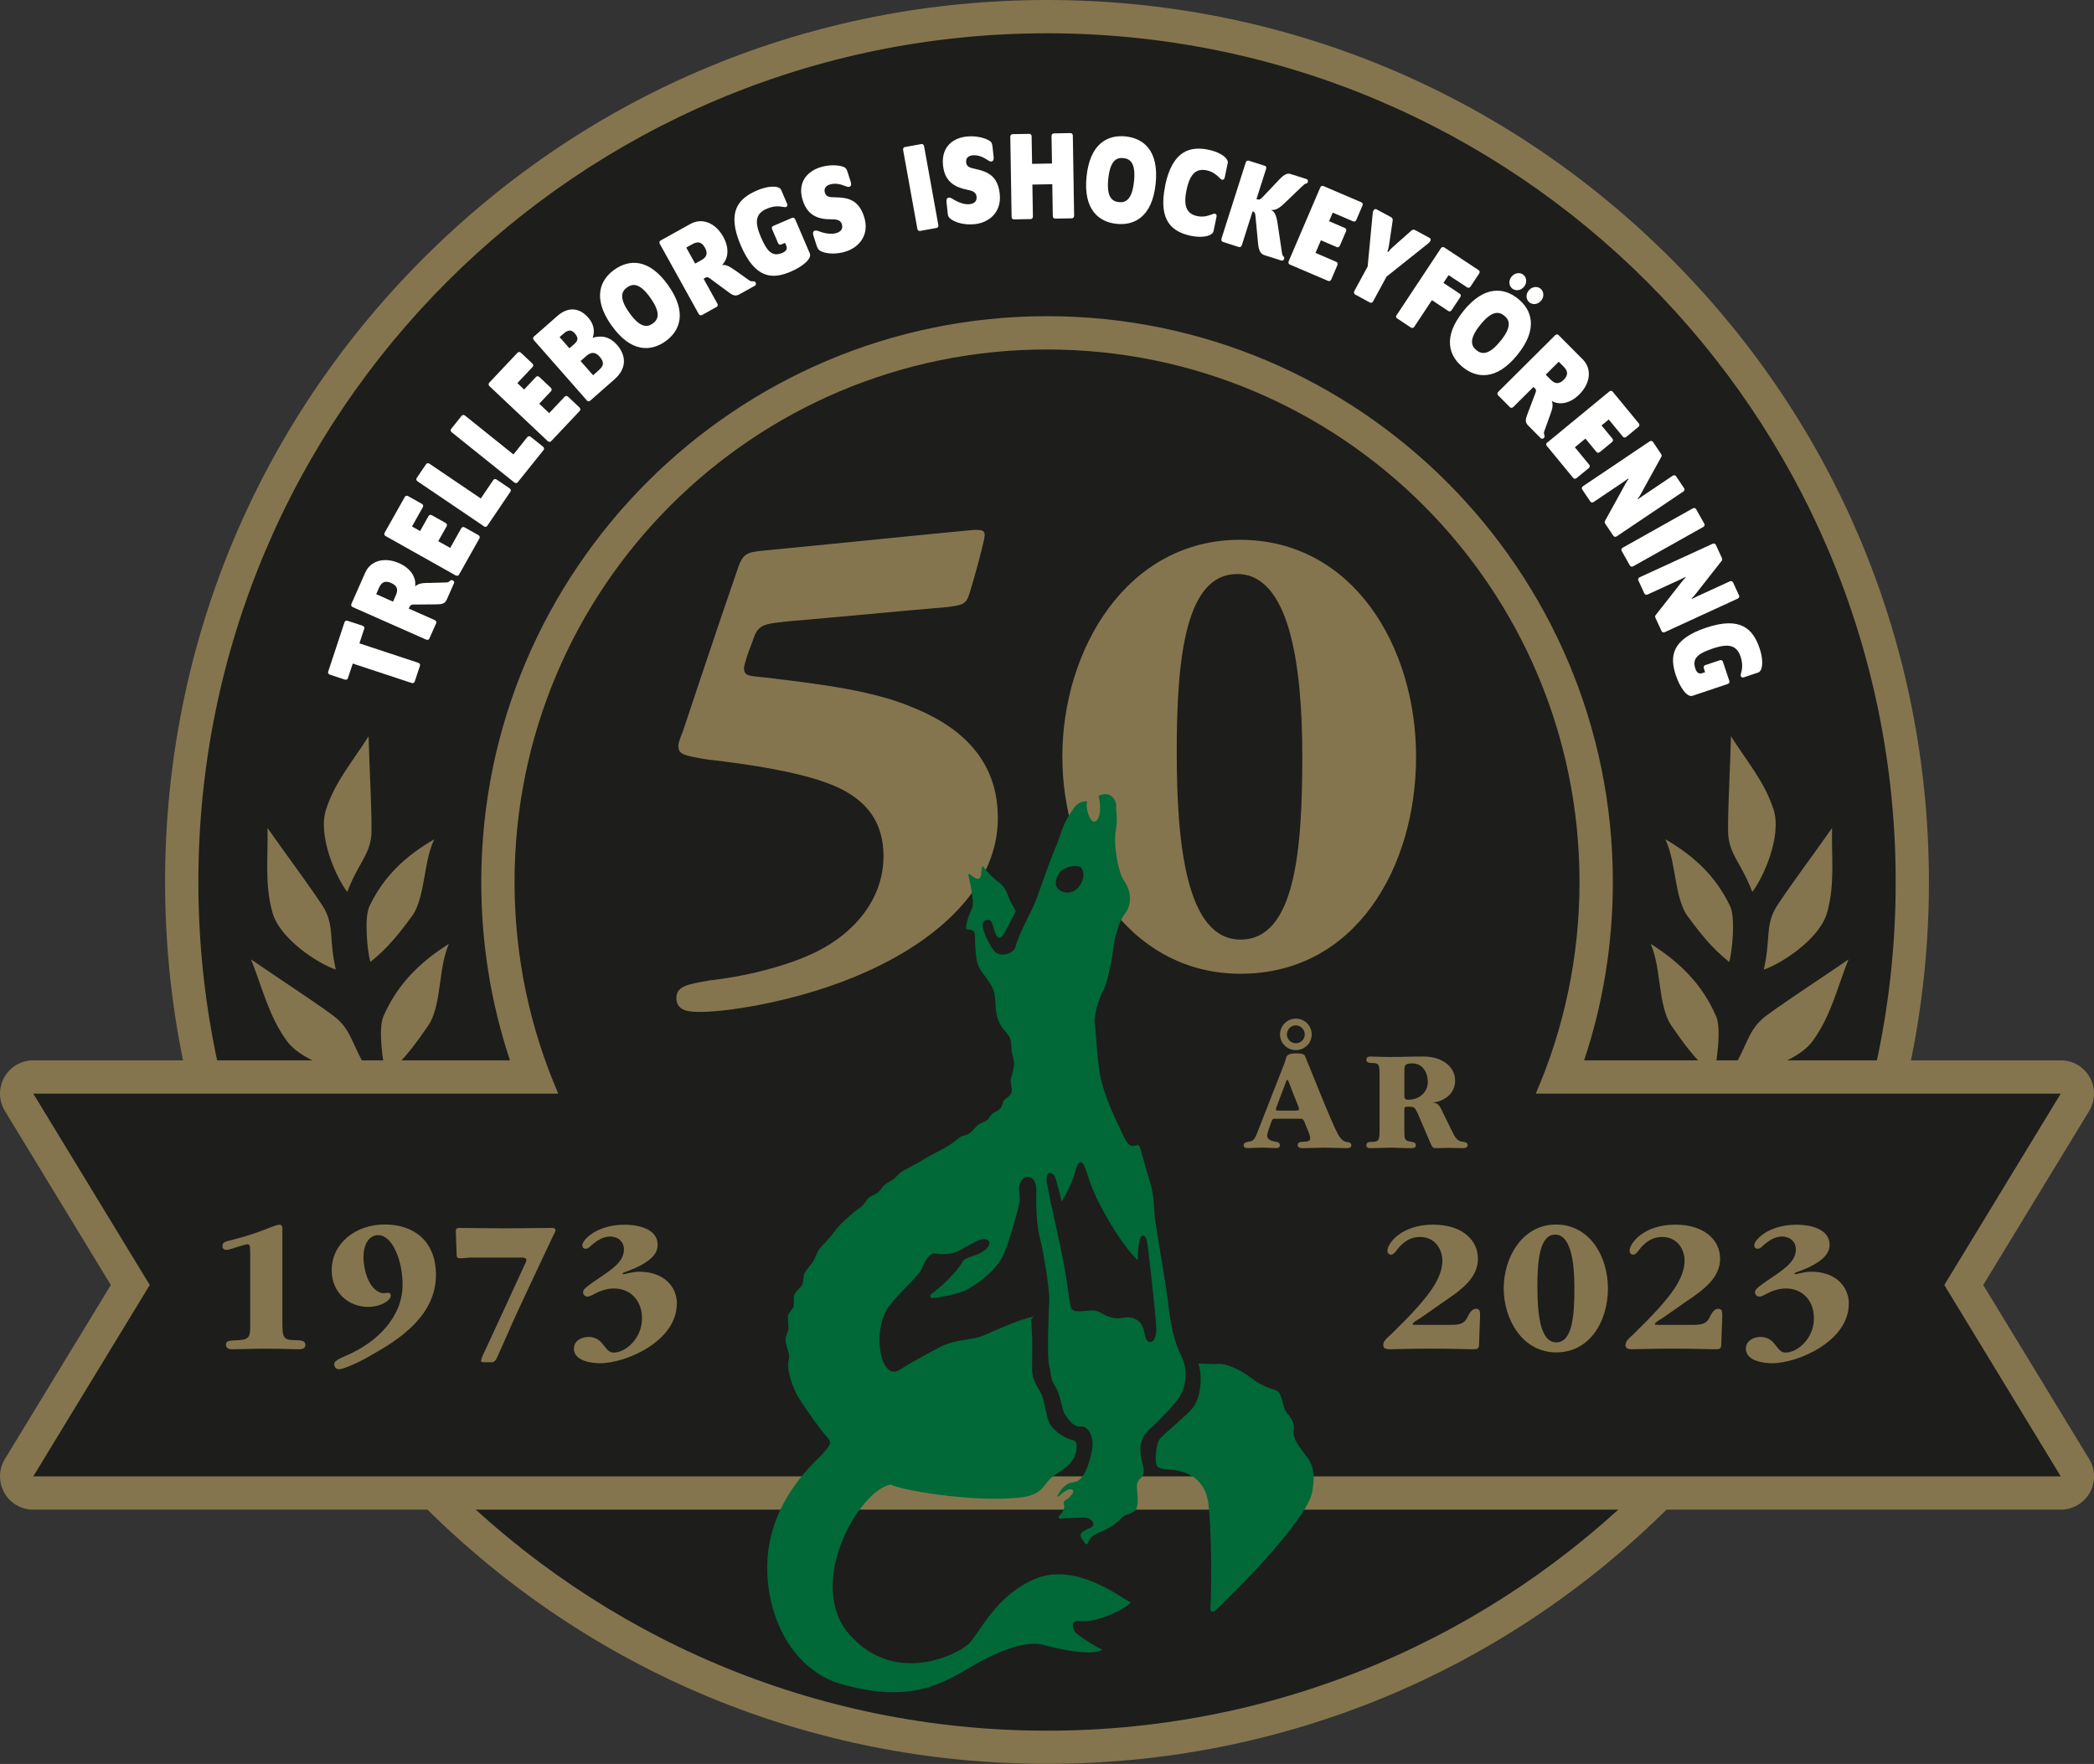 <?xml version="1.0" encoding="UTF-8"?><svg xmlns="http://www.w3.org/2000/svg" viewBox="0 0 356.7 300.47"><rect x="0" y="0" width="356.7" height="300.47" fill="#333333" stroke="none"/><g id="guld_cirkel"><g><circle cx="178.35" cy="150.24" r="147.4" transform="translate(-53.99 170.12) rotate(-45)" style="fill:#1d1d1b;"/><path d="m178.35,5.67c79.84,0,144.57,64.72,144.57,144.57s-64.72,144.57-144.57,144.57S33.79,230.08,33.79,150.24,98.51,5.67,178.35,5.67m0-5.67c-40.13,0-77.86,15.63-106.23,44-28.38,28.38-44,66.1-44,106.23s15.63,77.86,44,106.23c28.38,28.38,66.1,44,106.23,44s77.86-15.63,106.23-44,44-66.1,44-106.23-15.63-77.86-44-106.23C256.21,15.63,218.48,0,178.35,0h0Z" style="fill:#85754e;"/></g></g><g id="Trelleborgs"><g><path d="m70.12,116.34l-10.03-3.31-.83,2.5c-.07.21-.29.31-.53.23l-2.54-.84c-.24-.08-.36-.29-.29-.5l2.79-8.44c.07-.21.29-.31.53-.23l2.54.84c.24.08.36.29.29.5l-.83,2.5,10.03,3.31c.24.08.36.29.29.5l-.9,2.71c-.07.21-.29.31-.53.23Z" style="fill:#fff;"/><path d="m72.97,99.3l2.99-.08c.35,0,.49-.1.69-.27.13-.12.25-.18.46-.09.23.1.31.3.22.5l-1.23,2.78c-.35.78-.92.8-2,.81l-3.66.03c-.35,0-.54.1-.65.34l-.16.35,4.43,1.96c.23.1.33.32.24.53l-1.16,2.61c-.09.21-.32.28-.55.18l-12.5-5.53c-.23-.1-.33-.32-.24-.53l2.36-5.34c.92-2.09,3.33-2.7,5.77-1.62,1.99.88,2.94,2.42,2.74,3.96.57-.51,1.14-.57,2.22-.6Zm-6.02,3.18l.48-1.08c.43-.97.25-1.63-.79-2.09s-1.64-.15-2.07.8l-.49,1.1,2.86,1.27Z" style="fill:#fff;"/><path d="m77.62,98.02l-11.92-6.7c-.22-.12-.3-.35-.19-.55l3.45-6.13c.11-.2.35-.25.56-.13l2.33,1.31c.22.12.3.35.19.55l-1.86,3.31,1.38.78,1.44-2.56c.11-.2.35-.25.57-.13l2.33,1.31c.22.12.3.35.19.55l-1.44,2.56,2.04,1.14,1.89-3.36c.11-.2.35-.25.57-.13l2.33,1.31c.22.12.3.35.19.55l-3.48,6.19c-.11.2-.35.25-.56.13Z" style="fill:#fff;"/><path d="m82.44,89.65l-11.32-7.66c-.21-.14-.27-.38-.14-.56l1.6-2.36c.13-.19.37-.22.57-.08l8.75,5.92,2.13-3.14c.13-.19.37-.22.57-.08l2.21,1.5c.21.14.27.38.14.56l-3.95,5.83c-.13.19-.37.22-.57.08Z" style="fill:#fff;"/><path d="m87.6,82.18l-10.66-8.55c-.19-.16-.23-.4-.09-.57l1.79-2.23c.14-.18.38-.19.58-.03l8.24,6.61,2.37-2.96c.14-.17.38-.19.58-.03l2.09,1.67c.19.16.23.4.09.57l-4.4,5.49c-.14.18-.38.19-.58.03Z" style="fill:#fff;"/><path d="m93.32,75.16l-9.94-9.38c-.18-.17-.2-.41-.05-.58l4.83-5.12c.15-.16.4-.16.58.01l1.94,1.83c.18.17.2.41.05.58l-2.6,2.76,1.15,1.09,2.02-2.14c.15-.16.4-.16.58.01l1.94,1.83c.18.17.2.41.05.58l-2.02,2.14,1.7,1.6,2.64-2.8c.15-.16.4-.16.58.01l1.94,1.83c.18.17.2.41.05.58l-4.87,5.16c-.15.16-.4.16-.58-.01Z" style="fill:#fff;"/><path d="m99.96,68.2l-9.03-10.27c-.17-.19-.16-.43,0-.58l3.98-3.5c1.93-1.7,3.84-1.41,5.3.26.93,1.06,1.16,2.27.75,3.42,1.58-.46,2.94-.14,4.13,1.2,1.66,1.89,1.64,4.09-.39,5.86l-4.18,3.68c-.17.15-.41.12-.58-.07Zm-2.18-9.56c.61-.54.88-1.01.11-1.88-.63-.72-1.25-.5-1.94.11l-.63.55,1.68,1.91.78-.69Zm4.26,4.38c.78-.69.96-1.29.09-2.28-.72-.82-1.46-.8-2.23-.12l-1,.88,2.13,2.42,1.01-.89Z" style="fill:#fff;"/><path d="m104.17,55.44c-3.31-4.68-1.94-7.79.51-9.52,2.45-1.73,5.84-1.99,9.15,2.69,3.31,4.68,1.95,7.81-.49,9.54-2.45,1.73-5.85,1.97-9.16-2.71Zm6.63-4.69c-1.83-2.59-3.04-2.46-3.97-1.8-.93.66-1.46,1.75.38,4.34,1.83,2.59,3.05,2.48,3.98,1.82s1.44-1.77-.39-4.36Z" style="fill:#fff;"/><path d="m125.14,45.99l2.43,1.73c.28.21.45.22.72.2.18-.02.31.01.42.21.12.22.07.43-.12.54l-2.66,1.48c-.75.42-1.22.08-2.08-.56l-2.94-2.18c-.28-.21-.49-.25-.72-.12l-.34.19,2.35,4.24c.12.22.07.46-.13.56l-2.5,1.39c-.2.11-.43.03-.55-.19l-6.63-11.95c-.12-.22-.07-.46.13-.56l5.1-2.83c2-1.11,4.28-.15,5.58,2.19,1.06,1.9.89,3.71-.2,4.81.76-.06,1.25.24,2.14.86Zm-6.72-1.09l1.03-.57c.93-.52,1.18-1.15.63-2.14-.55-.99-1.22-1.11-2.13-.6l-1.05.58,1.52,2.74Z" style="fill:#fff;"/><path d="m133.75,41.36l-.68.29c-.21.09-.43-.01-.53-.24l-1.02-2.37c-.1-.23-.02-.46.19-.55l3.21-1.38c.21-.09.43.01.53.24l2.49,5.81c.4.94-1.29,2.28-3.26,3.12-3.11,1.33-6.04,1.23-8.5-4.49-2.45-5.73-.39-8,2.78-9.35,1.5-.64,2.66-.72,3.34-.59.36.07.65.22.77.51l1,2.33c.12.27.05.47-.18.57-.11.05-.35,0-.61-.03-.47-.07-1.33-.25-2.69.34-1.89.81-2.08,2.25-1,4.77,1.05,2.46,1.94,3.48,3.7,2.73.53-.23.91-.61.65-1.22l-.21-.48Z" style="fill:#fff;"/><path d="m139.12,41.88l-.56-1.75c-.15-.48-.04-.75.23-.83.25-.08.52.02.86.15.97.36,2.08.48,2.82.25.76-.24,1.19-.71.93-1.53-.25-.78-1.05-.81-1.8-.81-2.1,0-4-.54-4.85-3.21-1-3.13.82-4.97,2.96-5.65,1.57-.5,3.01-.36,3.72-.16.52.15.74.31.93.9l.56,1.75c.15.48.04.75-.23.83-.23.07-.51-.05-.82-.17-.58-.22-1.52-.54-2.55-.21-.54.17-1.05.6-.8,1.4.23.73.84.76,1.7.77,2.25.02,4.05.42,4.98,3.34.96,3.02-.82,5.16-3.12,5.89-1.87.59-3.35.3-3.96.07s-.8-.44-.99-1.02Z" style="fill:#fff;"/><path d="m156.27,38.99l-2.43-13.45c-.04-.25.08-.45.3-.49l2.81-.51c.22-.04.41.11.46.35l2.43,13.45c.04.25-.08.45-.31.49l-2.81.51c-.22.04-.41-.11-.46-.35Z" style="fill:#fff;"/><path d="m161.43,36.26l-.2-1.83c-.05-.5.11-.74.39-.77.26-.03.51.13.81.32.88.54,1.94.89,2.71.8.79-.08,1.3-.46,1.21-1.31-.09-.81-.87-1-1.6-1.15-2.05-.42-3.81-1.32-4.11-4.12-.35-3.27,1.79-4.71,4.02-4.94,1.64-.18,3.02.25,3.67.59.48.25.66.45.73,1.06l.2,1.83c.05.5-.11.74-.39.77-.24.03-.49-.15-.77-.33-.53-.33-1.38-.83-2.46-.72-.57.06-1.15.37-1.06,1.21.08.77.67.91,1.51,1.09,2.2.47,3.88,1.23,4.21,4.27.34,3.15-1.84,4.89-4.23,5.15-1.95.21-3.34-.37-3.89-.72s-.7-.59-.76-1.19Z" style="fill:#fff;"/><path d="m172.32,36.95l-.22-13.66c0-.25.16-.43.38-.44l2.86-.05c.22,0,.39.17.39.42l.08,4.69,3.39-.06-.08-4.69c0-.25.16-.43.38-.44l2.86-.05c.22,0,.39.18.39.42l.22,13.66c0,.25-.16.43-.38.44l-2.86.05c-.22,0-.39-.17-.39-.42l-.09-5.44-3.39.06.09,5.44c0,.25-.16.43-.38.44l-2.86.05c-.22,0-.39-.18-.39-.42Z" style="fill:#fff;"/><path d="m185.09,30.06c.59-5.7,3.68-7.13,6.66-6.82,2.98.31,5.7,2.35,5.11,8.05-.59,5.7-3.68,7.16-6.66,6.84-2.98-.31-5.7-2.37-5.11-8.08Zm8.08.84c.33-3.16-.67-3.85-1.8-3.97-1.14-.12-2.25.36-2.58,3.51s.66,3.87,1.8,3.99c1.14.12,2.26-.38,2.58-3.53Z" style="fill:#fff;"/><path d="m198.47,31.62c1.28-6.1,4.37-6.75,7.45-6.1,1.6.34,2.54,1,2.88,1.39.23.28.41.55.34.86l-.52,2.48c-.06.29-.23.41-.47.36-.12-.02-.28-.17-.48-.38-.4-.38-1.02-.98-2.1-1.21-1.76-.37-2.86.51-3.45,3.35s.08,4.07,1.82,4.44c1.08.23,1.89-.07,2.41-.26.27-.1.47-.18.59-.15.24.05.35.23.29.52l-.52,2.48c-.07.31-.33.49-.66.65-.46.23-1.6.45-3.19.12-3.07-.65-5.65-2.46-4.37-8.56Z" style="fill:#fff;"/><path d="m208.06,40.68l4.15-13.02c.08-.24.29-.36.5-.29l2.74.87c.21.07.3.26.23.5l-1.65,5.18c.45.14.63.11,1.05-.35l2.81-2.96c.97-1.02,1.45-1.13,1.98-.96l2.68.85c.21.07.3.26.23.5-.07.22-.19.25-.37.29-.14.03-.22.1-.53.38l-2.96,2.84c-1.15,1.11-1.7,1.31-2.41,1.25.63.32.88.8,1.13,2.38l.73,4.89c.06.4.12.51.23.62.13.11.2.23.14.45-.08.24-.26.35-.47.28l-2.9-.92c-.62-.2-.94-.75-1.06-1.93l-.45-4.71c-.04-.54-.14-.71-.49-.82l-1.84,5.79c-.08.24-.29.36-.5.29l-2.72-.87c-.21-.07-.31-.29-.24-.53Z" style="fill:#fff;"/><path d="m219.52,44.5l5.38-12.57c.1-.23.32-.33.53-.24l6.47,2.77c.21.09.29.32.19.55l-1.05,2.46c-.1.23-.32.33-.53.24l-3.49-1.49-.62,1.46,2.7,1.16c.21.09.29.32.19.55l-1.05,2.46c-.1.23-.32.33-.53.24l-2.7-1.16-.92,2.15,3.54,1.52c.21.09.28.32.19.55l-1.05,2.46c-.1.23-.32.33-.53.24l-6.53-2.79c-.21-.09-.29-.32-.19-.55Z" style="fill:#fff;"/><path d="m230.68,49.62l2.29-4.22.83-8.73c.03-.35.05-.61.17-.83.11-.2.32-.29.52-.18l2.42,1.31c.27.15.36.32.32.61l-.46,3.13c-.1.69-.25,1.7-.35,1.89-.1.18-.09.26-.02.3.07.04.14,0,.24-.18.11-.2.9-.88,1.4-1.33l2.37-2.1c.23-.21.42-.21.69-.07l2.42,1.31c.2.11.24.33.13.53-.12.22-.33.39-.6.6l-6.86,5.46-2.29,4.22c-.12.22-.35.3-.55.19l-2.51-1.36c-.2-.11-.25-.34-.14-.56Z" style="fill:#fff;"/><path d="m237.91,53.68l7.54-11.39c.14-.21.37-.27.56-.15l5.87,3.88c.19.12.22.37.09.57l-1.48,2.23c-.14.21-.37.27-.56.14l-3.17-2.09-.88,1.32,2.79,1.85c.19.12.22.37.08.57l-1.48,2.23c-.14.21-.37.27-.56.14l-2.79-1.85-3,4.53c-.14.21-.37.27-.56.15l-2.38-1.58c-.19-.12-.22-.36-.08-.57Z" style="fill:#fff;"/><path d="m249.28,52.98c3.61-4.46,6.97-3.98,9.31-2.09,2.33,1.89,3.5,5.08-.1,9.54s-6.99,4-9.32,2.11c-2.33-1.89-3.49-5.1.12-9.56Zm6.32,5.11c2-2.47,1.54-3.59.65-4.31s-2.08-.93-4.08,1.54c-2,2.47-1.56,3.61-.67,4.33.89.72,2.1.91,4.09-1.56Zm4-9.24c-.53.65-1.42.78-2,.3-.59-.47-.65-1.37-.12-2.02.53-.65,1.43-.8,2.02-.32.59.47.64,1.39.11,2.04Zm2.92,2.36c-.53.65-1.42.78-2,.3-.59-.48-.65-1.37-.12-2.02.53-.65,1.43-.8,2.02-.32.59.48.64,1.39.11,2.04Z" style="fill:#fff;"/><path d="m264.09,70.59l-1.01,2.81c-.12.33-.09.49,0,.74.07.16.07.3-.09.46-.18.18-.39.19-.55.03l-2.14-2.16c-.6-.61-.41-1.15-.03-2.15l1.3-3.42c.12-.33.11-.54-.08-.72l-.27-.27-3.44,3.42c-.18.18-.42.19-.58.03l-2.01-2.03c-.16-.16-.15-.4.03-.58l9.69-9.64c.18-.18.42-.19.58-.03l4.12,4.14c1.61,1.62,1.31,4.08-.59,5.97-1.54,1.54-3.32,1.87-4.68,1.12.26.72.11,1.27-.25,2.29Zm-.78-6.76l.83.84c.75.75,1.43.82,2.23.02.8-.8.73-1.48,0-2.22l-.85-.85-2.22,2.21Z" style="fill:#fff;"/><path d="m263.58,75.38l10.55-8.69c.19-.16.44-.15.58.03l4.47,5.43c.14.17.11.41-.09.57l-2.06,1.7c-.19.16-.44.15-.58-.03l-2.41-2.93-1.23,1.01,1.87,2.27c.14.17.11.41-.09.57l-2.07,1.7c-.19.16-.44.15-.58-.03l-1.87-2.27-1.8,1.48,2.45,2.98c.14.17.11.41-.09.57l-2.07,1.7c-.19.16-.44.15-.58-.03l-4.51-5.48c-.14-.17-.11-.41.09-.57Z" style="fill:#fff;"/><path d="m275.29,82.94l-3.82,2.57c-.21.14-.45.1-.57-.08l-1.38-2.05c-.12-.19-.07-.42.14-.56l11.34-7.63c.21-.14.45-.1.57.08l1.42,2.12c.12.19.05.36-.05.53l-2.55,4.62c-.62,1.11-1.12,2.11-1.28,2.24-.14.12-.15.15-.11.2s.1.03.22-.08c.25-.19,1.29-.89,1.89-1.29l3.82-2.57c.21-.14.45-.1.57.08l1.38,2.05c.13.19.07.42-.14.56l-11.34,7.63c-.21.14-.45.1-.57-.08l-1.41-2.1c-.12-.19-.1-.3.04-.55l2.55-4.62c.62-1.11,1.12-2.11,1.28-2.24.14-.12.15-.15.11-.2s-.1-.03-.22.08c-.25.19-1.29.89-1.89,1.29Z" style="fill:#fff;"/><path d="m276.43,93.29l11.92-6.69c.22-.12.46-.07.57.13l1.4,2.49c.11.2.03.43-.19.55l-11.92,6.69c-.22.12-.46.07-.57-.13l-1.4-2.49c-.11-.2-.03-.43.19-.55Z" style="fill:#fff;"/><path d="m284.84,99.35l-4.18,1.92c-.23.1-.46.03-.55-.17l-1.03-2.24c-.09-.2,0-.43.23-.53l12.42-5.7c.23-.1.46-.03.55.17l1.06,2.32c.09.2,0,.36-.14.51l-3.26,4.15c-.79.99-1.45,1.9-1.62,2-.16.09-.17.12-.14.18s.1.05.23-.04c.28-.15,1.41-.67,2.07-.97l4.18-1.92c.23-.1.46-.03.55.17l1.03,2.24c.09.2,0,.43-.23.53l-12.42,5.71c-.23.1-.46.03-.55-.17l-1.06-2.3c-.09-.2-.04-.32.13-.53l3.26-4.15c.79-.99,1.45-1.9,1.62-2,.16-.09.17-.12.14-.18-.03-.06-.1-.05-.23.04-.28.15-1.41.67-2.07.97Z" style="fill:#fff;"/><path d="m290.45,114.49l-.23-.7c-.07-.21.05-.43.28-.5l2.45-.82c.24-.08.46.02.53.23l1.11,3.31c.07.21-.05.42-.28.5l-5.99,2.01c-.97.32-2.17-1.47-2.85-3.5-1.08-3.21-.74-6.12,5.17-8.1s8,.26,9.1,3.53c.52,1.55.51,2.71.32,3.38-.1.35-.27.63-.57.73l-2.41.81c-.28.09-.48,0-.55-.22-.04-.12.03-.35.08-.61.11-.47.35-1.3-.12-2.71-.66-1.95-2.07-2.25-4.67-1.38-2.54.85-3.63,1.65-3.02,3.47.18.54.54.96,1.16.75l.49-.17Z" style="fill:#fff;"/></g></g><g id="lagerblad"><path d="m63.01,182.93c-3.17.09-11.23-1.58-14.18-5.66-3.06-4.23-4.08-8.83-6.06-13.85,3.54,2.49,13.1,8.71,14.71,10.17,2.6,2.36,2.56,4.8,5.53,9.34Z" style="fill:#85754e;"/><path d="m57.19,165.16c-2.86-.96-9.51-5.13-10.79-9.75-1.33-4.79-.72-9.23-.83-14.37,2.34,3.39,8.82,12.11,9.78,13.95,1.55,2.97.7,5.13,1.85,10.17Z" style="fill:#85754e;"/><path d="m59.16,151.94c-1.85-2.38-5.1-9.53-3.61-14.09,1.54-4.73,4.5-8.1,7.24-12.44.08,4.12.67,14.96.45,17.02-.35,3.33-2.25,4.67-4.08,9.5Z" style="fill:#85754e;"/><path d="m65.79,183.1c-.65-2.19-1.36-7.93-.5-9.91,2.36-5.47,6.11-9.2,11.17-12.41-1.05,2.5-1.27,5.27-1.57,7.19-.21,1.32-.57,4.72-1.92,6.69-1.78,2.59-4.06,5.9-7.17,8.44Z" style="fill:#85754e;"/><path d="m63.07,163.85c-.54-2.11-1.03-7.6-.15-9.45,2.43-5.13,6.12-8.56,11.05-11.44-1.08,2.34-1.38,4.97-1.74,6.79-.24,1.25-.7,4.47-2.05,6.31-1.78,2.41-4.07,5.47-7.11,7.8Z" style="fill:#85754e;"/><path d="m294.64,182.93c3.17.09,11.23-1.58,14.18-5.66,3.06-4.23,4.08-8.83,6.06-13.85-3.54,2.49-13.1,8.71-14.71,10.17-2.6,2.36-2.56,4.8-5.53,9.34Z" style="fill:#85754e;"/><path d="m300.46,165.16c2.86-.96,9.51-5.13,10.79-9.75,1.33-4.79.72-9.23.83-14.37-2.34,3.39-8.82,12.11-9.78,13.95-1.55,2.97-.7,5.13-1.85,10.17Z" style="fill:#85754e;"/><path d="m298.49,151.94c1.85-2.38,5.1-9.53,3.61-14.09-1.54-4.73-4.5-8.1-7.24-12.44-.08,4.12-.67,14.96-.45,17.02.35,3.33,2.25,4.67,4.08,9.5Z" style="fill:#85754e;"/><path d="m291.86,183.1c.65-2.19,1.36-7.93.5-9.91-2.36-5.47-6.11-9.2-11.17-12.41,1.05,2.5,1.27,5.27,1.57,7.19.21,1.32.57,4.72,1.92,6.69,1.78,2.59,4.06,5.9,7.17,8.44Z" style="fill:#85754e;"/><path d="m294.58,163.85c.54-2.11,1.03-7.6.15-9.45-2.43-5.13-6.12-8.56-11.05-11.44,1.08,2.34,1.38,4.97,1.74,6.79.24,1.25.7,4.47,2.05,6.31,1.78,2.41,4.07,5.47,7.11,7.8Z" style="fill:#85754e;"/></g><g id="Lager_1"><g><path d="m5.67,254.32c-1.02,0-1.97-.55-2.47-1.45-.5-.89-.48-1.99.05-2.86l18.95-31.12-18.95-31.12c-.53-.88-.55-1.97-.05-2.86.5-.89,1.45-1.45,2.47-1.45h85.21c-4.03-10.59-6.07-21.75-6.07-33.21,0-51.58,41.96-93.54,93.54-93.54s93.54,41.96,93.54,93.54c0,11.47-2.04,22.62-6.08,33.21h85.21c1.02,0,1.97.55,2.47,1.45.5.89.48,1.99-.05,2.86l-18.94,31.12,18.94,31.12c.53.88.55,1.97.05,2.86-.5.89-1.45,1.45-2.47,1.45H5.67Z" style="fill:#1d1d1b;"/><path d="m178.35,59.53c50.1,0,90.71,40.61,90.71,90.71,0,12.81-2.66,25-7.45,36.05h89.43l-19.84,32.6,19.84,32.6H5.67l19.84-32.6-19.84-32.6h89.43c-4.79-11.05-7.45-23.24-7.45-36.05,0-50.1,40.61-90.71,90.71-90.71m0-5.67c-53.14,0-96.38,43.23-96.38,96.38,0,10.44,1.64,20.62,4.89,30.38H5.67c-2.05,0-3.94,1.11-4.94,2.89-1,1.79-.97,3.98.1,5.73l18.05,29.65L.83,248.54c-1.07,1.75-1.1,3.94-.1,5.73,1,1.79,2.89,2.89,4.94,2.89h345.37c2.05,0,3.94-1.11,4.94-2.89,1-1.79.97-3.98-.1-5.73l-18.05-29.65,18.05-29.65c1.07-1.75,1.1-3.94.1-5.73-1-1.79-2.89-2.89-4.94-2.89h-81.19c3.25-9.76,4.89-19.94,4.89-30.38,0-53.14-43.23-96.38-96.38-96.38h0Z" style="fill:#85754e;"/></g></g><g id="_årtal"><g><path d="m42.61,213.11c0-.83-.07-1.16-.46-1.16-.33,0-1.12.3-1.85.5-.66.2-1.39.46-1.68.46-.26,0-.73-.07-.73-.66,0-.63.4-.76,1.95-1.12,3.23-.83,4.75-1.49,6.21-2.05.5-.17,1.19-.46,1.55-.46s.5.26.5.69v15.88c0,2.71.17,3.04,2.11,3.1.92,0,1.81.03,1.81.79,0,.69-.66.76-1.15.76-.69,0-2.61-.1-5.64-.1-2.11,0-4.75.1-5.58.1-.4,0-1.16-.03-1.16-.76s.53-.73,2.15-.79c1.98-.1,1.98-.79,1.98-2.67v-12.51Z" style="fill:#85754e;"/><path d="m56.51,216.34c0-4.52,4.03-7.76,9.04-7.76s8.71,2.9,8.71,8.58c0,6.73-5.87,10.83-10.89,13.6-2.05,1.25-4.85,2.48-5.61,2.48-.63,0-.83-.56-.83-.83,0-.59.63-.86,2.24-1.58,5.08-2.21,9.41-6.5,9.41-12.01,0-4.09-1.75-8.42-4.13-8.42-1.72,0-2.54,1.75-2.54,3.76s.86,5.58,3.17,6.11c.69.07,1.16-.17,1.32.03.1.07.17.23.17.4,0,.79-1.68,1.92-3.86,1.92-3.37,0-6.21-2.48-6.21-6.24v-.03Z" style="fill:#85754e;"/><path d="m94.62,209.61c0,.17-.36.83-.43.96-1.25,2.67-5.25,11.12-6.7,14.32-.66,1.52-2.51,5.68-2.94,6.6-.23.43-.53.56-.76.56h-1.29c-.33,0-.56,0-.56-.33.07-.17.1-.4.3-.83,2.41-5.15,4.75-10.3,7.13-15.45.1-.17.3-.56.3-.79,0-.4-.43-.43-.83-.43h-8.42c-1.02,0-1.48.13-2.05.13s-.59-.3-.59-.83c-.03-1.19-.13-3.17-.13-3.79,0-.43.13-.56.69-.56,2.18,0,5.18.07,7.79.07s5.58-.07,7.76-.07c.36,0,.73,0,.73.4v.03Z" style="fill:#85754e;"/><path d="m115.28,222.15c0,6.24-8.55,10.07-13.1,10.07-.86,0-4.42-.2-4.42-2.48,0-1.52,1.58-2.01,2.48-2.01,1.48,0,2.18.89,2.61,1.45.76.99,1.06,1.22,1.72,1.22,1.88,0,4.79-2.28,4.79-5.84,0-2.97-1.91-5.08-4.79-5.08-1.35,0-2.61.53-3.43.99-.56.3-.83.4-1.06.4-.36,0-.76-.3-.76-.73,0-.26.13-.43.33-.66.3-.3.92-.76,1.55-1.19,2.97-2.01,5.08-3.3,5.08-5.45,0-1.58-1.29-2.21-2.34-2.21-1.19,0-2.21.66-3.1,1.42-.4.36-.63.66-1.06.66-.4,0-.59-.23-.59-.63,0-.73,2.24-3.46,7.26-3.46,2.11,0,5.58.63,5.58,3.43,0,1.68-1.52,2.74-2.9,3.5-.79.43-1.65.76-2.34,1.02-.23.07-.73.23-.73.36,0,.07.07.13.17.13.13,0,1.45-.43,2.71-.43,4.03,0,6.37,2.44,6.37,5.48v.03Z" style="fill:#85754e;"/><path d="m251.76,214.36c0,3.2-2.54,5.18-5.84,7.39-1.25.89-2.61,1.82-4.03,2.81-.83.5-1.25.79-1.25.99,0,.13.17.13.69.13h5.87c1.85,0,2.38-.36,2.94-1.65.3-.5.66-1.09,1.29-1.09.69,0,.69.53.69,1.15-.07,1.62-.1,3.2-.17,4.88,0,.5-.1.86-.73.86-.73,0-1.42,0-2.15-.03-1.52-.03-3.33-.07-5.12-.07-2.94,0-5.05.07-7.03.1-.69,0-1.29,0-1.29-.73s.89-1.39,1.35-1.82c1.52-1.49,3.04-3,4.46-4.59,1.85-2.11,4.26-4.98,4.26-7.95,0-1.88-1.22-4.03-3.79-4.03-1.82,0-3.07.99-4.09,2.38-.36.43-.53.63-.92.63-.26,0-.56-.23-.56-.69,0-1.16,2.31-4.42,7.79-4.42,5.05,0,7.62,2.74,7.62,5.71v.03Z" style="fill:#85754e;"/><path d="m256.15,219.48c0-5.38,3.23-10.89,8.91-10.89s8.84,5.35,8.84,10.89-3.04,10.89-8.81,10.89-8.94-5.68-8.94-10.86v-.03Zm5.74-.23c0,4.55.46,9.41,3.2,9.41s3.1-4.46,3.1-9.21-.69-9.14-3.27-9.14-3.04,4.13-3.04,8.91v.03Z" style="fill:#85754e;"/><path d="m293.01,214.36c0,3.2-2.54,5.18-5.84,7.39-1.25.89-2.61,1.82-4.03,2.81-.83.5-1.25.79-1.25.99,0,.13.17.13.69.13h5.88c1.85,0,2.38-.36,2.94-1.65.3-.5.66-1.09,1.29-1.09.69,0,.69.53.69,1.15-.07,1.62-.1,3.2-.17,4.88,0,.5-.1.86-.73.86-.73,0-1.42,0-2.15-.03-1.52-.03-3.33-.07-5.12-.07-2.94,0-5.05.07-7.03.1-.69,0-1.29,0-1.29-.73s.89-1.39,1.35-1.82c1.52-1.49,3.04-3,4.46-4.59,1.85-2.11,4.26-4.98,4.26-7.95,0-1.88-1.22-4.03-3.8-4.03-1.82,0-3.07.99-4.09,2.38-.36.43-.53.63-.92.63-.26,0-.56-.23-.56-.69,0-1.16,2.31-4.42,7.79-4.42,5.05,0,7.62,2.74,7.62,5.71v.03Z" style="fill:#85754e;"/><path d="m314.92,222.15c0,6.24-8.55,10.07-13.1,10.07-.86,0-4.42-.2-4.42-2.48,0-1.52,1.58-2.01,2.47-2.01,1.49,0,2.18.89,2.61,1.45.76.99,1.06,1.22,1.72,1.22,1.88,0,4.79-2.28,4.79-5.84,0-2.97-1.91-5.08-4.79-5.08-1.35,0-2.61.53-3.43.99-.56.3-.83.4-1.06.4-.36,0-.76-.3-.76-.73,0-.26.13-.43.33-.66.3-.3.92-.76,1.55-1.19,2.97-2.01,5.08-3.3,5.08-5.45,0-1.58-1.29-2.21-2.34-2.21-1.19,0-2.21.66-3.1,1.42-.4.36-.63.66-1.06.66-.4,0-.59-.23-.59-.63,0-.73,2.24-3.46,7.26-3.46,2.11,0,5.58.63,5.58,3.43,0,1.68-1.52,2.74-2.9,3.5-.79.43-1.65.76-2.34,1.02-.23.07-.73.23-.73.36,0,.07.07.13.17.13.13,0,1.45-.43,2.71-.43,4.03,0,6.37,2.44,6.37,5.48v.03Z" style="fill:#85754e;"/></g></g><g id="_50_år"><g><path d="m169.98,139.33c0,11.31-9.52,19.94-20.27,25.2-11.2,5.6-25.09,7.84-30.35,7.84-1.68,0-4.14,0-4.14-2.35,0-2.02,1.79-2.35,5.71-3.02,5.26-.56,12.88-2.24,18.26-4.93,6.27-3.14,11.31-8.85,11.31-16.24,0-6.61-3.81-10.42-9.86-12.54-4.93-1.79-12.32-3.02-20.16-3.92-4.14-.67-4.93-.9-4.93-2.35,0-.34.22-1.12.78-2.46,3.02-9.07,6.05-18.14,9.18-27.22,1.01-3.14,1.57-3.25,4.82-3.58,10.75-1.01,26.77-2.69,35.28-3.47,1.79-.11,2.13.11,2.13.9s-1.79,7.39-2.58,9.86c-.56,1.9-1.23,2.02-3.7,2.35-9.18.78-18.26,1.68-27.44,2.46-4.14.45-4.93.56-5.82,3.36-.9,2.24-1.46,4.14-1.46,4.59,0,1.34.9,1.34,3.36,1.57,9.41,1.12,18.7,2.24,25.42,5.15,9.52,3.81,14.45,10.08,14.45,18.7v.11Z" style="fill:#85754e;"/><path d="m180.96,128.91c0-18.26,10.98-36.96,30.24-36.96s30.02,18.14,30.02,36.96-10.3,36.96-29.9,36.96-30.35-19.26-30.35-36.85v-.11Zm19.49-.78c0,15.46,1.57,31.92,10.86,31.92s10.53-15.12,10.53-31.25-2.35-31.02-11.09-31.02-10.3,14-10.3,30.24v.11Z" style="fill:#85754e;"/></g><g><path d="m217.38,190.56c-.53,0-.65,0-.9.77-.17.55-.62,1.62-.62,2.12,0,.72.78.9,1.38,1.02.47.1.77.15.77.6,0,.5-.47.5-.7.5-.33,0-1.47-.08-2.17-.08-.95,0-2.17.08-2.57.08-.22,0-.72,0-.72-.5,0-.45.47-.52.92-.62.67-.07.9-.17,1.62-2.07,1.42-3.65,2.85-7.3,4.27-10.92.15-.35.35-.95.45-1.33.07-.3.32-.7,1.67-.7s1.45.28,1.58.6c.95,2.27,4.47,11.25,5.62,13.3.35.55.78,1.15,1.5,1.2.22.03.72.1.72.58,0,.42-.47.47-.75.47-.8,0-2.4-.08-3.87-.08-.7,0-2.9.08-3.65.08-.23,0-.88,0-.88-.52s.5-.55,1.02-.58c.45,0,1.12-.05,1.12-.55s-.47-1.55-.7-2.1c-.5-1.27-.42-1.27-1.3-1.27h-3.82Zm3.3-1.38c.4,0,.6-.08.6-.25,0-.12-.08-.38-.17-.6-.5-1.25-1-2.47-1.47-3.75-.15-.35-.25-.65-.35-.65-.12,0-.23.38-.38.75-.47,1.27-.97,2.55-1.45,3.85-.07.2-.12.37-.12.45,0,.15.12.2.43.2h2.92Zm.03-10.3c-1.45,0-2.67-1.2-2.67-2.67s1.22-2.7,2.7-2.7,2.7,1.2,2.7,2.7-1.22,2.67-2.7,2.67h-.02Zm.05-1.17c.8,0,1.5-.67,1.5-1.5s-.7-1.55-1.52-1.55-1.52.7-1.52,1.55.7,1.5,1.52,1.5h.03Z" style="fill:#85754e;"/><path d="m239.23,192.73c0,1.35.05,1.62,1.15,1.75.5.1.8.2.8.6,0,.5-.33.5-1.38.5-.62,0-2.1-.08-2.7-.08-.75,0-2.92.08-3.65.08-.25,0-.7,0-.7-.52s.52-.55.95-.55c1.28-.02,1.3-.35,1.3-2.35v-8.72c0-2.05-.02-2.35-1.3-2.37-.42-.03-.95-.03-.95-.55s.45-.55.72-.55c.6,0,1.5.08,3.35.08,2.07,0,3.42-.08,5.6-.08,3.45,0,5.45,1.87,5.45,4.1,0,1.62-.92,2.62-1.95,3.17-.53.32-1.15.5-1.9.57.92.08,1.15.45,1.55,1.25.6,1.25,1.22,2.52,1.85,3.77.35.7.73,1.55,1.67,1.65.6.1.92.15.92.58,0,.52-.62.52-.85.52-.7,0-1.58-.05-2.27-.05s-1.7.05-2.3.05c-.52,0-.62-.17-.95-.92-.7-1.67-1.42-3.35-2.15-5.02-.53-1.1-.58-1.12-1.67-1.12-.58,0-.6.08-.6.83v3.4Zm0-6.07c0,.47.12.67.67.67,1.95,0,3.32-1.35,3.32-3.02,0-1.55-.83-3.17-2.67-3.17-1.32,0-1.32.38-1.32,1.47v4.05Z" style="fill:#85754e;"/></g></g><g id="SJÖORM"><g><path d="m206.17,274.05c-.03.42.46.66.77.37,3.91-3.63,15.72-15.56,16.59-20.31.77-4.21-.51-5.41-1.43-6.63s-1.94-2.55-1.73-3.77c.2-1.22-.41-2.14-.87-2.7-.43-.53-.63-.61-.92-1.84-.63-2.65-1.02-2.19-2.7-2.86-1.75-.69-2.3-1.33-3.83-2.35-1.53-1.02-3.67-1.73-4.49-1.63s-2.93-.06-3.44-.06c.71,1.84.56,5.81-1.02,7.65-1.42,1.65-5.1,4.49-5.61,5.3-.51.82-.71,2.96-.61,3.67s0,1.33,2.14,1.43,6.19.88,6.81,5.77c.54,4.3.6,14.23.34,17.95Z" style="fill:#006937;"/><path d="m201.14,230.8c-1.63-3.37-1.94-7.24-2.24-9.59-.31-2.35-1.94-12.04-2.14-13.47-.2-1.43-.1-3.67-.71-5.81-.61-2.14-1.43-5-1.73-6.02-.31-1.02-.31-.92-1.22-.71-.92.2-1.58-1.38-2.14-2.6-.51-1.12-3.26-6.38-3.77-10.76-.51-4.39-.51-6.32-.71-7.55-.2-1.22.71-4.28,1.43-5.51.71-1.22,1.53-5.36,1.73-7.19.2-1.84,1.02-4.74,1.89-5.81,1.41-1.74,1.17-4.08-.1-5.81-.87-1.19-1.79-5.87-1.38-8.31.41-2.45,0-3.47.1-4.28.1-.8-.82-2.81-2.91-1.86-.09.04-.12.14-.09.23.26.61.54,3.41-.49,4.13-.93.65-1.79-2.33-1.49-3.17.04-.12-.06-.24-.18-.23-1.61.13-1.91.93-2.8,2.28-1.22,1.84-1.76,4.12-2.24,5.25-1.57,3.63-3.11,8.71-4.03,10.6-.93,1.91-2.6,5.15-2.96,6.73-.25,1.1-2.65,1.9-3.67.57-1.02-1.33-2.51-4.47-1.63-5,1.28-.77,1.41.55,1.73,1.63.38,1.27.97,1.79,1.79.26.77-1.45,1.58-3.11,1.79-3.42.2-.31-.66-1.28-.97-2.09-.31-.82-.77-2.35-1.94-3.06-.57-.35-1.95-1.73-2.52-2.57-.07-.11-.24-.08-.28.05-.22.84.25,3.23-2.08,1.18-.1-.09-.25.08-.22.21.49,2.1,1,4.74.61,5.61-.38.86-.94,2.18-1.01,3.35,0,.14.1.25.24.26.93.03,1.28.25,1.28,1.29,0,1.12.1,3.88.61,5,.51,1.12,2.04,2.65,2.55,4.08.51,1.43.1,3.47.92,5.36.66,1.54,1.63,1.89,1.94,3.01.31,1.12.1,1.63.31,2.45.2.82.41,1.33.31,2.04-.1.71-.29,1.4-.51,2.14-.26.87.51,1.94-.1,2.75-.61.82-1.02.61-1.22,1.22-.2.61-.31,1.28-1.22,1.68s-1.02.97-1.43,1.38c-.41.41-1.28.51-1.79,1.02s-1.14,1.48-2.19,1.68c-1.07.2-1.22,1.02-3.77,2.35-1.43.74-2.24,1.17-3.93,2.19-.78.47-2.39,1.25-2.81,1.53-.92.61-1.07,1.07-1.63,1.43-.49.31-.92.51-1.38.87-.46.36-.77,1.01-1.12,1.28-.66.51-1.07.51-1.63.97-.56.46-.56,1.02-1.63,1.79-1.12.8-1.28.97-2.35,1.94-.51.46-1.13,1.02-1.73,1.84-1.17,1.58-2.19,2.5-2.65,3.06-.46.56-.87,1.89-1.17,2.3-.37.5-1.12,1.33-1.43,1.94-.23.47-.15,1.68-.46,2.09-.31.41-1.22,1.17-1.33,1.73-.1.56.1,1.38-.1,1.89-.2.51-.92,1.12-.92,1.63s.02,1.27.1,1.79c.1.61-.46,1.28-.51,2.19-.03.61.56,2.19.61,2.6.05.41-.1.66-.15,1.38-.12,1.73.87,4.44,1.89,6.07,1.02,1.63,3.52,5.2,4.74,6.53.84.91.56,1.28-.56,2.6-1.12,1.33-9.27,7.89-9.63,18.8-.31,9.39,4.49,18.36,12.6,20.66,11.63,3.29,16.97.07,22.18-2.99,5.2-3.06,9.64-4.42,12.34-3.67,3.32.92,8.31,1.84,9.95.82-1.02-.51-4.34-2.45-4.74-3.16-.41-.71-.65-1.99,1.17-1.73,2.19.31,7.09-1.73,8.42-3.16-1.53-.71-9.18-6.86-16.11-4.11-6.94,2.75-9.7,9.52-11.63,11.25-1.94,1.73-12.32,7.01-20.07-1.56-7.75-8.57,1.45-24.71,6.91-25.68,1.63.92,13.67,3.05,21.83,2.24,4.13-.41,4.12-2.21,5.55-3.43,1.34-1.15,4.48-2.22,4.29-5.61-.02-.38-.3-.69-.67-.77-1.47-.33-3.57-1.73-4.11-3.24-.61-1.73-.66-3.72-1.48-5.1-.74-1.24-1.33-2.24-1.33-3.77,0-1.44.14-6.04-.19-8.28-.03-.22.55-.67.33-.63-2.22.45-6.01,2.14-8.53,3.25-1.63.71-4.79.61-7.14,1.84-2.35,1.22-5.53,2.99-6.48,3.62-1.22.82-2.14,1.12-3.11-.56-1.21-2.1-1.27-7.04.56-9.64,1.94-2.75,5.36-5.51,5.76-6.63.41-1.12,1.33-2.86,2.35-2.65,1.02.2,2.73.16,3.77-.36,1.22-.61,2.61-1.49,3.72-1.94,1.28-.51,2.55.36.97,1.68-1.43,1.2-3.44,1.13-3.88,2.04-.66,1.37-3.1,3.87-5.32,5.51-.32.23-.12.73.27.68,1.84-.22,4.63-.78,5.92-1.5,1.63-.92,4.95-3.16,6.17-6.02,1.22-2.86,2.45-7.65,2.65-8.57.2-.92.05-1.33-.05-2.35-.1-1.02.66-2.35,1.58-2.24.92.1,1.48,1.02,1.38,3.06-.1,2.09.1,5.66.66,7.65.42,1.49,1.63,8.47,1.53,10.41-.1,1.94-.41,9.69,0,11.12.41,1.43.1,2.14,1.02,3.47s1.12,4.08,1.73,4.9c.61.82,1.33,2.04,2.65,1.94,1.33-.1,2.36,1.86,1.84,4.28-.56,2.6-1.48,5.1-3.11,5.2-1.13.07-2.02.99-2.73,2.33-.05.09.07.19.14.12.82-.71,2.07-1.72,2.54-1.02.2.31-.68,1.3-1.35,1.67-.25.14-.34.45-.23.71.22.51-.15,1.33-.82,1.96-.19.18-.03.49.22.45,1.29-.16,2.72-.13,3.81-.2,1.53-.1,2.39,1.28,1.33,1.73-2.07.88-2.07,1.21-.95,2.61.16.21.37.33.46.08.35-.92.72-1.34,2.23-1.98,1.94-.82,2.91-1.73,3.52-2.35s1.17-.56,1.89-.97c.71-.41.97-1.05.87-2.65-.1-1.58-.4-2.33.46-3.11.61-.56.77-1.07.36-2.6-.41-1.53-.87-3.93,1.17-5.76,2.04-1.84,4.08-4.08,4.9-5.2.82-1.12,2.14-4.08.51-7.45Zm-20.73-82.02c.82-1.28,3.45-1.65,3.88-.82.87,1.68-.59,3.41-1.28,3.77-.87.46-1.89.46-2.7-.26-.82-.71-.39-1.93.1-2.7Zm14.58,78.48c-.41-2.99-2.72-2.99-3.64-2.79-.92.2-2.3.12-3.64-.75-1.16-.75-2.07-.48-3.3-.37-2.01.17-1.93-.39-2.14-1.43-.2-.99-.57-4.23-1.22-7.55-.68-3.43-2.21-10.07-2.65-12.41-.58-3.03,1.16-2.45,1.5-.95.29,1.26.78,2.45.88,3.67.71-.92,1.9-3.26,2.41-5.2.51-1.94,1.22-2.31,2.07.65,1.45,5.05,6.32,12.62,8.57,14.55,0-1.09.03-2.11.27-3.33.23-1.2,1.12-1.28,1.36.54.27,2.04,1.38,11.66,1.5,14.21.14,3.06-1.7,3.18-1.97,1.16Z" style="fill:#006937;"/></g></g></svg>